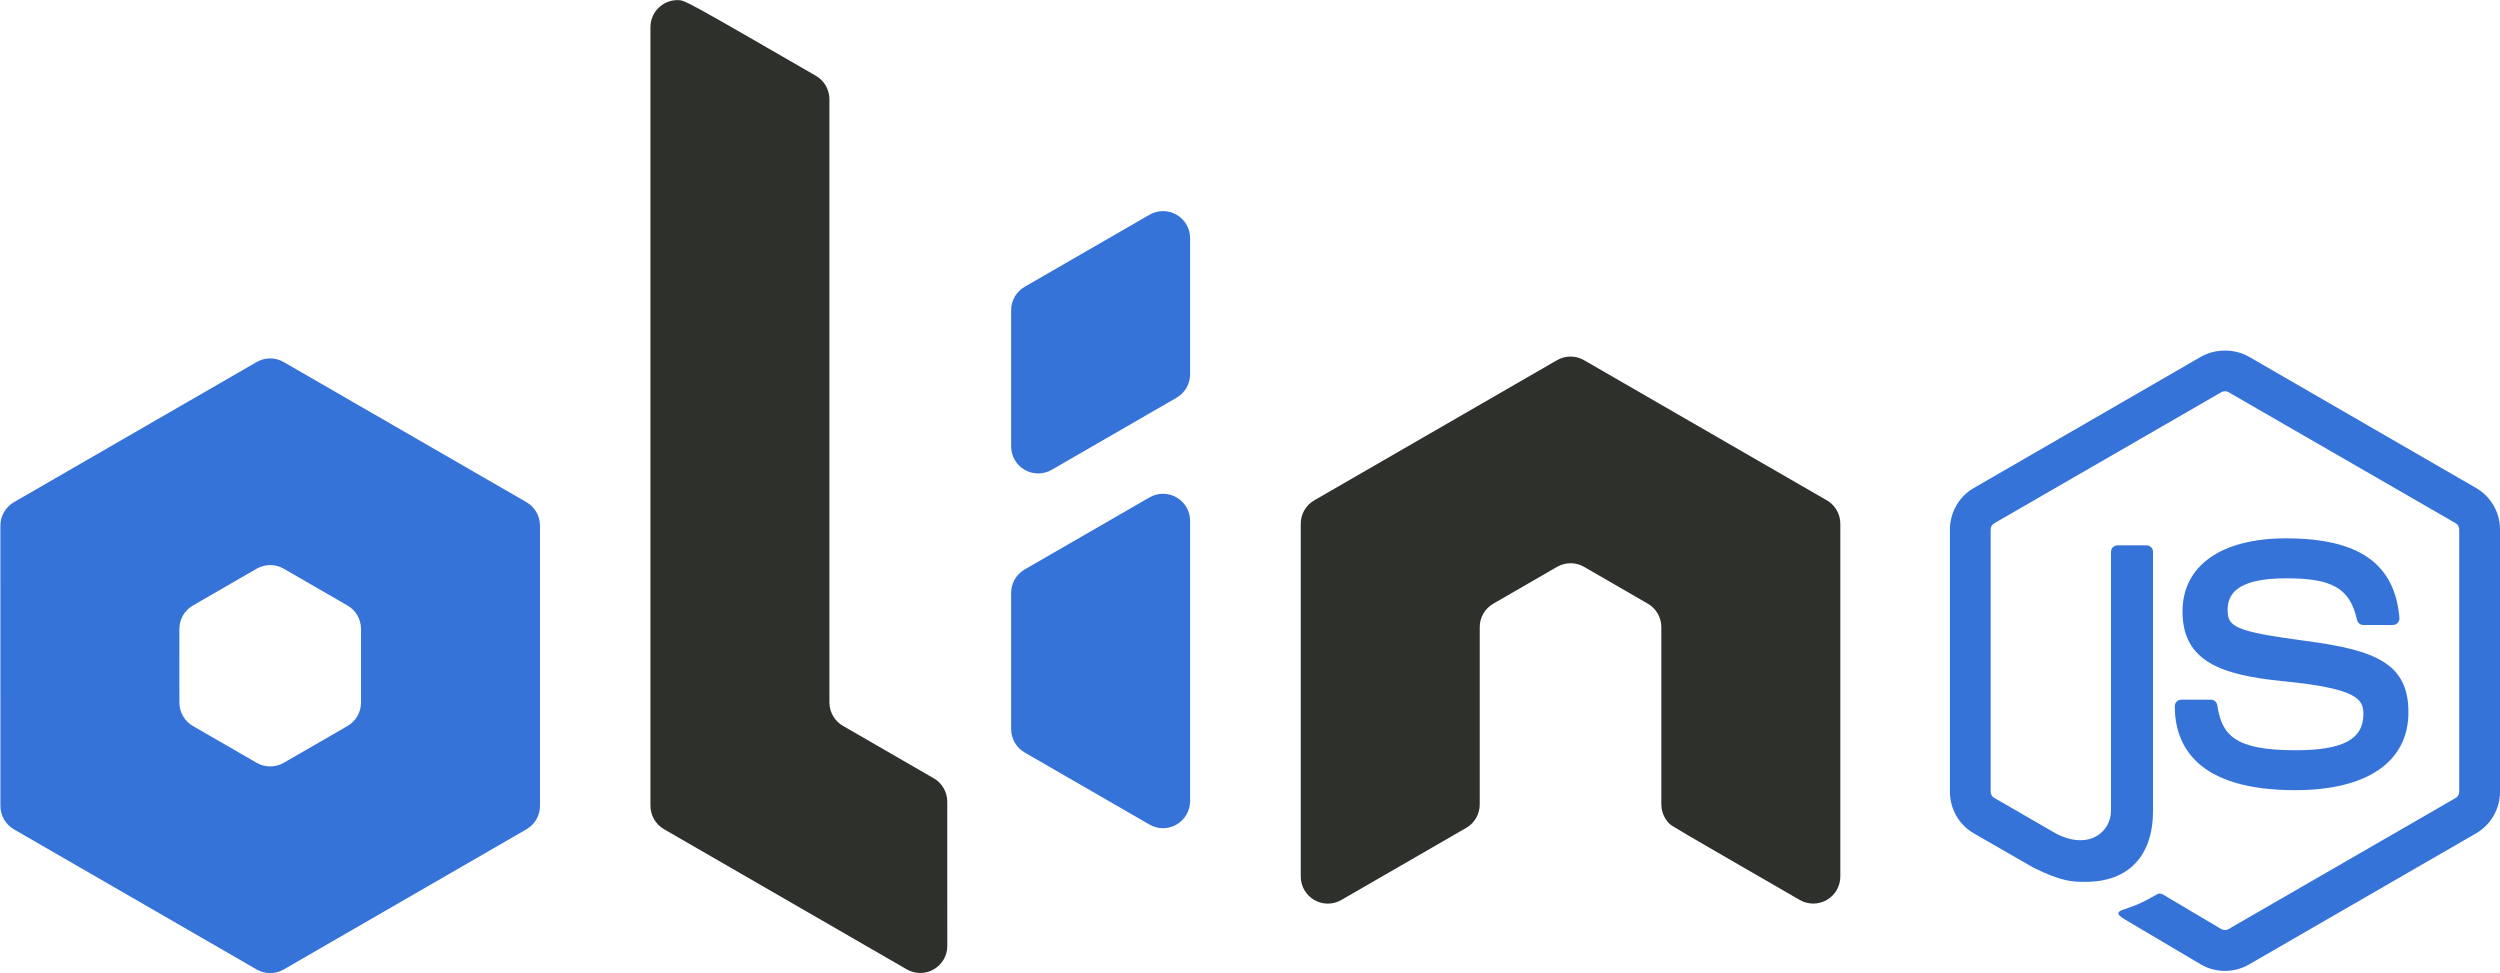 <?xml version="1.0" encoding="utf-8"?>
<!-- Generator: Adobe Illustrator 16.0.0, SVG Export Plug-In . SVG Version: 6.00 Build 0)  -->
<!DOCTYPE svg PUBLIC "-//W3C//DTD SVG 1.1//EN" "http://www.w3.org/Graphics/SVG/1.1/DTD/svg11.dtd">
<svg version="1.1" id="Layer_1" xmlns="http://www.w3.org/2000/svg" xmlns:xlink="http://www.w3.org/1999/xlink" x="0px" y="0px"
	 width="129.338px" height="50.344px" viewBox="0 0 129.338 50.344" enable-background="new 0 0 129.338 50.344"
	 xml:space="preserve">
<path fill="#3573D9" d="M115.105,50.23c-0.43,0-0.857-0.112-1.233-0.33l-3.927-2.323c-0.586-0.328-0.3-0.444-0.107-0.512
	c0.783-0.271,0.941-0.334,1.776-0.808c0.087-0.049,0.202-0.03,0.292,0.022l3.017,1.791c0.109,0.061,0.264,0.061,0.364,0
	l11.761-6.788c0.109-0.063,0.18-0.188,0.18-0.318V27.393c0-0.133-0.07-0.258-0.183-0.324l-11.756-6.782
	c-0.108-0.064-0.253-0.064-0.362,0l-11.753,6.784c-0.114,0.064-0.187,0.192-0.187,0.322v13.572c0,0.13,0.072,0.252,0.186,0.314
	l3.222,1.861c1.748,0.873,2.818-0.155,2.818-1.189V28.55c0-0.188,0.152-0.338,0.342-0.338h1.491c0.187,0,0.341,0.149,0.341,0.338
	v13.401c0,2.333-1.271,3.671-3.482,3.671c-0.68,0-1.215,0-2.709-0.736l-3.084-1.775c-0.762-0.44-1.233-1.265-1.233-2.146V27.393
	c0-0.882,0.472-1.705,1.233-2.144l11.761-6.796c0.744-0.421,1.733-0.421,2.472,0l11.76,6.796c0.762,0.44,1.234,1.262,1.234,2.144
	v13.572c0,0.881-0.473,1.702-1.234,2.146l-11.76,6.79C115.968,50.118,115.541,50.23,115.105,50.23"/>
<path fill="#3573D9" d="M118.738,40.88c-5.146,0-6.225-2.362-6.225-4.344c0-0.189,0.151-0.339,0.34-0.339h1.521
	c0.17,0,0.312,0.122,0.338,0.288c0.229,1.548,0.914,2.329,4.026,2.329c2.478,0,3.532-0.561,3.532-1.875
	c0-0.759-0.299-1.32-4.149-1.697c-3.218-0.318-5.208-1.029-5.208-3.604c0-2.372,2-3.787,5.354-3.787
	c3.768,0,5.632,1.308,5.868,4.113c0.009,0.097-0.025,0.189-0.09,0.262c-0.064,0.067-0.154,0.108-0.249,0.108h-1.526
	c-0.158,0-0.298-0.113-0.33-0.266c-0.366-1.629-1.257-2.149-3.673-2.149c-2.705,0-3.02,0.942-3.02,1.648
	c0,0.855,0.371,1.104,4.023,1.588c3.614,0.478,5.331,1.154,5.331,3.694C124.602,39.412,122.465,40.88,118.738,40.88"/>
<g>
	<g>
		<defs>
			<rect id="SVGID_1_" x="64.253" y="15.715" width="34" height="34.333"/>
		</defs>
		<clipPath id="SVGID_2_">
			<use xlink:href="#SVGID_1_"  overflow="visible"/>
		</clipPath>
		<g clip-path="url(#SVGID_2_)">
			<defs>
				<rect id="SVGID_3_" x="64.253" y="15.716" width="34" height="34.333"/>
			</defs>
			<clipPath id="SVGID_4_">
				<use xlink:href="#SVGID_3_"  overflow="visible"/>
			</clipPath>
			<path clip-path="url(#SVGID_4_)" fill="#2E302C" d="M85.951,41.617c0,0.371,0.146,0.728,0.41,0.99
				c0.131,0.131,0.131,0.131,6.748,3.952c0.217,0.126,0.459,0.188,0.7,0.188c0.242,0,0.483-0.062,0.701-0.188
				c0.433-0.251,0.7-0.714,0.7-1.214V27.096c0-0.5-0.268-0.962-0.7-1.212l-12.56-7.249c-0.217-0.125-0.457-0.188-0.699-0.188
				c-0.241,0-0.483,0.063-0.7,0.188l-12.558,7.25c-0.433,0.25-0.699,0.712-0.699,1.212v18.25c0,0.5,0.267,0.963,0.701,1.214
				c0.215,0.125,0.457,0.188,0.699,0.188c0.241,0,0.483-0.062,0.7-0.188l6.46-3.73c0.434-0.25,0.7-0.712,0.7-1.212v-9.175
				c0-0.5,0.267-0.962,0.7-1.212l3.299-1.905c0.216-0.125,0.458-0.188,0.699-0.188c0.242,0,0.484,0.062,0.701,0.188l3.297,1.904
				c0.432,0.25,0.699,0.712,0.699,1.212V41.617"/>
			
				<line clip-path="url(#SVGID_4_)" fill="none" stroke="#6EBE44" stroke-miterlimit="10" x1="75.323" y1="41.318" x2="75.323" y2="41.318"/>
		</g>
	</g>
</g>
<line fill="none" x1="48.946" y1="39.871" x2="48.946" y2="50.344"/>
<g>
	<defs>
		<rect id="SVGID_5_" x="-3.689" y="14.885" width="35.333" height="37.667"/>
	</defs>
	<clipPath id="SVGID_6_">
		<use xlink:href="#SVGID_5_"  overflow="visible"/>
	</clipPath>
	<g clip-path="url(#SVGID_6_)">
		<defs>
			<rect id="SVGID_7_" x="-3.689" y="14.885" width="35.333" height="37.667"/>
		</defs>
		<clipPath id="SVGID_8_">
			<use xlink:href="#SVGID_7_"  overflow="visible"/>
		</clipPath>
		<path clip-path="url(#SVGID_8_)" fill-rule="evenodd" clip-rule="evenodd" fill="#3573D9" d="M13.978,50.344
			c-0.242,0-0.484-0.062-0.7-0.188l-12.557-7.25c-0.434-0.251-0.7-0.714-0.7-1.214l-0.001-14.5c0-0.5,0.267-0.961,0.7-1.212
			l12.557-7.25c0.217-0.125,0.459-0.188,0.7-0.188c0.242,0,0.483,0.063,0.7,0.188l12.559,7.25c0.432,0.249,0.7,0.712,0.7,1.212v14.5
			c0,0.5-0.268,0.962-0.7,1.212l-12.558,7.251C14.461,50.281,14.22,50.344,13.978,50.344 M14.679,39.464l3.298-1.903
			c0.432-0.25,0.7-0.713,0.7-1.213v-3.81c0-0.5-0.268-0.963-0.7-1.213l-3.298-1.903c-0.217-0.125-0.458-0.188-0.7-0.188
			c-0.242,0-0.484,0.063-0.7,0.188l-3.299,1.904c-0.433,0.25-0.7,0.712-0.7,1.212l0.001,3.81c0,0.5,0.267,0.963,0.7,1.213
			l3.298,1.903c0.216,0.125,0.458,0.187,0.7,0.187C14.22,39.65,14.462,39.589,14.679,39.464"/>
	</g>
</g>
<path fill="none" d="M30.251,49.871"/>
<line fill="none" x1="47.571" y1="39.871" x2="38.312" y2="45.216"/>
<g>
	<g>
		<defs>
			<rect id="SVGID_9_" x="30.946" y="8.697" width="32.166" height="43.834"/>
		</defs>
		<clipPath id="SVGID_10_">
			<use xlink:href="#SVGID_9_"  overflow="visible"/>
		</clipPath>
		<g clip-path="url(#SVGID_10_)">
			<defs>
				<rect id="SVGID_11_" x="30.946" y="8.697" width="32.167" height="43.834"/>
			</defs>
			<clipPath id="SVGID_12_">
				<use xlink:href="#SVGID_11_"  overflow="visible"/>
			</clipPath>
			<path clip-path="url(#SVGID_12_)" fill="#3573D9" d="M53.71,24.493c-0.242,0-0.482-0.062-0.7-0.187
				c-0.433-0.25-0.699-0.713-0.699-1.213V16.05c0-0.5,0.267-0.962,0.699-1.212l6.461-3.729c0.217-0.125,0.459-0.187,0.699-0.187
				c0.242,0,0.483,0.062,0.7,0.187c0.434,0.25,0.7,0.713,0.7,1.213v7.042c0,0.502-0.271,0.966-0.705,1.215
				c-0.12,0.069-6.455,3.727-6.455,3.727C54.193,24.431,53.951,24.493,53.71,24.493"/>
			<path clip-path="url(#SVGID_12_)" fill="#3573D9" d="M60.17,42.847c-0.241,0-0.482-0.062-0.7-0.188l-6.46-3.729
				c-0.433-0.25-0.699-0.713-0.699-1.213v-7.043c0-0.5,0.267-0.962,0.699-1.212l6.46-3.729c0.218-0.125,0.459-0.188,0.7-0.188
				c0.242,0,0.483,0.062,0.7,0.188c0.433,0.25,0.7,0.713,0.7,1.213v14.499c0,0.5-0.268,0.962-0.7,1.212
				C60.653,42.784,60.412,42.847,60.17,42.847"/>
		</g>
	</g>
</g>
<g>
	<g>
		<defs>
			<rect id="SVGID_13_" x="33.651" y="-2.564" width="15.358" height="52.9"/>
		</defs>
		<clipPath id="SVGID_14_">
			<use xlink:href="#SVGID_13_"  overflow="visible"/>
		</clipPath>
		<g clip-path="url(#SVGID_14_)">
			<defs>
				<rect id="SVGID_15_" x="33.651" y="-2.564" width="15.358" height="52.9"/>
			</defs>
			<clipPath id="SVGID_16_">
				<use xlink:href="#SVGID_15_"  overflow="visible"/>
			</clipPath>
			<path clip-path="url(#SVGID_16_)" fill="#2E302C" d="M48.306,40.264l-4.696-2.711c-0.433-0.25-0.7-0.713-0.7-1.213V5.133
				c0-0.5-0.267-0.962-0.7-1.212c-6.768-3.908-6.783-3.916-7.156-3.916h-0.003c-0.773,0-1.4,0.627-1.4,1.4v40.28
				c0,0.5,0.267,0.962,0.7,1.212l12.559,7.252c0.216,0.125,0.458,0.188,0.7,0.188c0.241,0,0.482-0.062,0.699-0.188
				c0.435-0.25,0.7-0.712,0.7-1.212l-0.002-7.46C49.006,40.975,48.74,40.513,48.306,40.264"/>
		</g>
	</g>
</g>
</svg>
